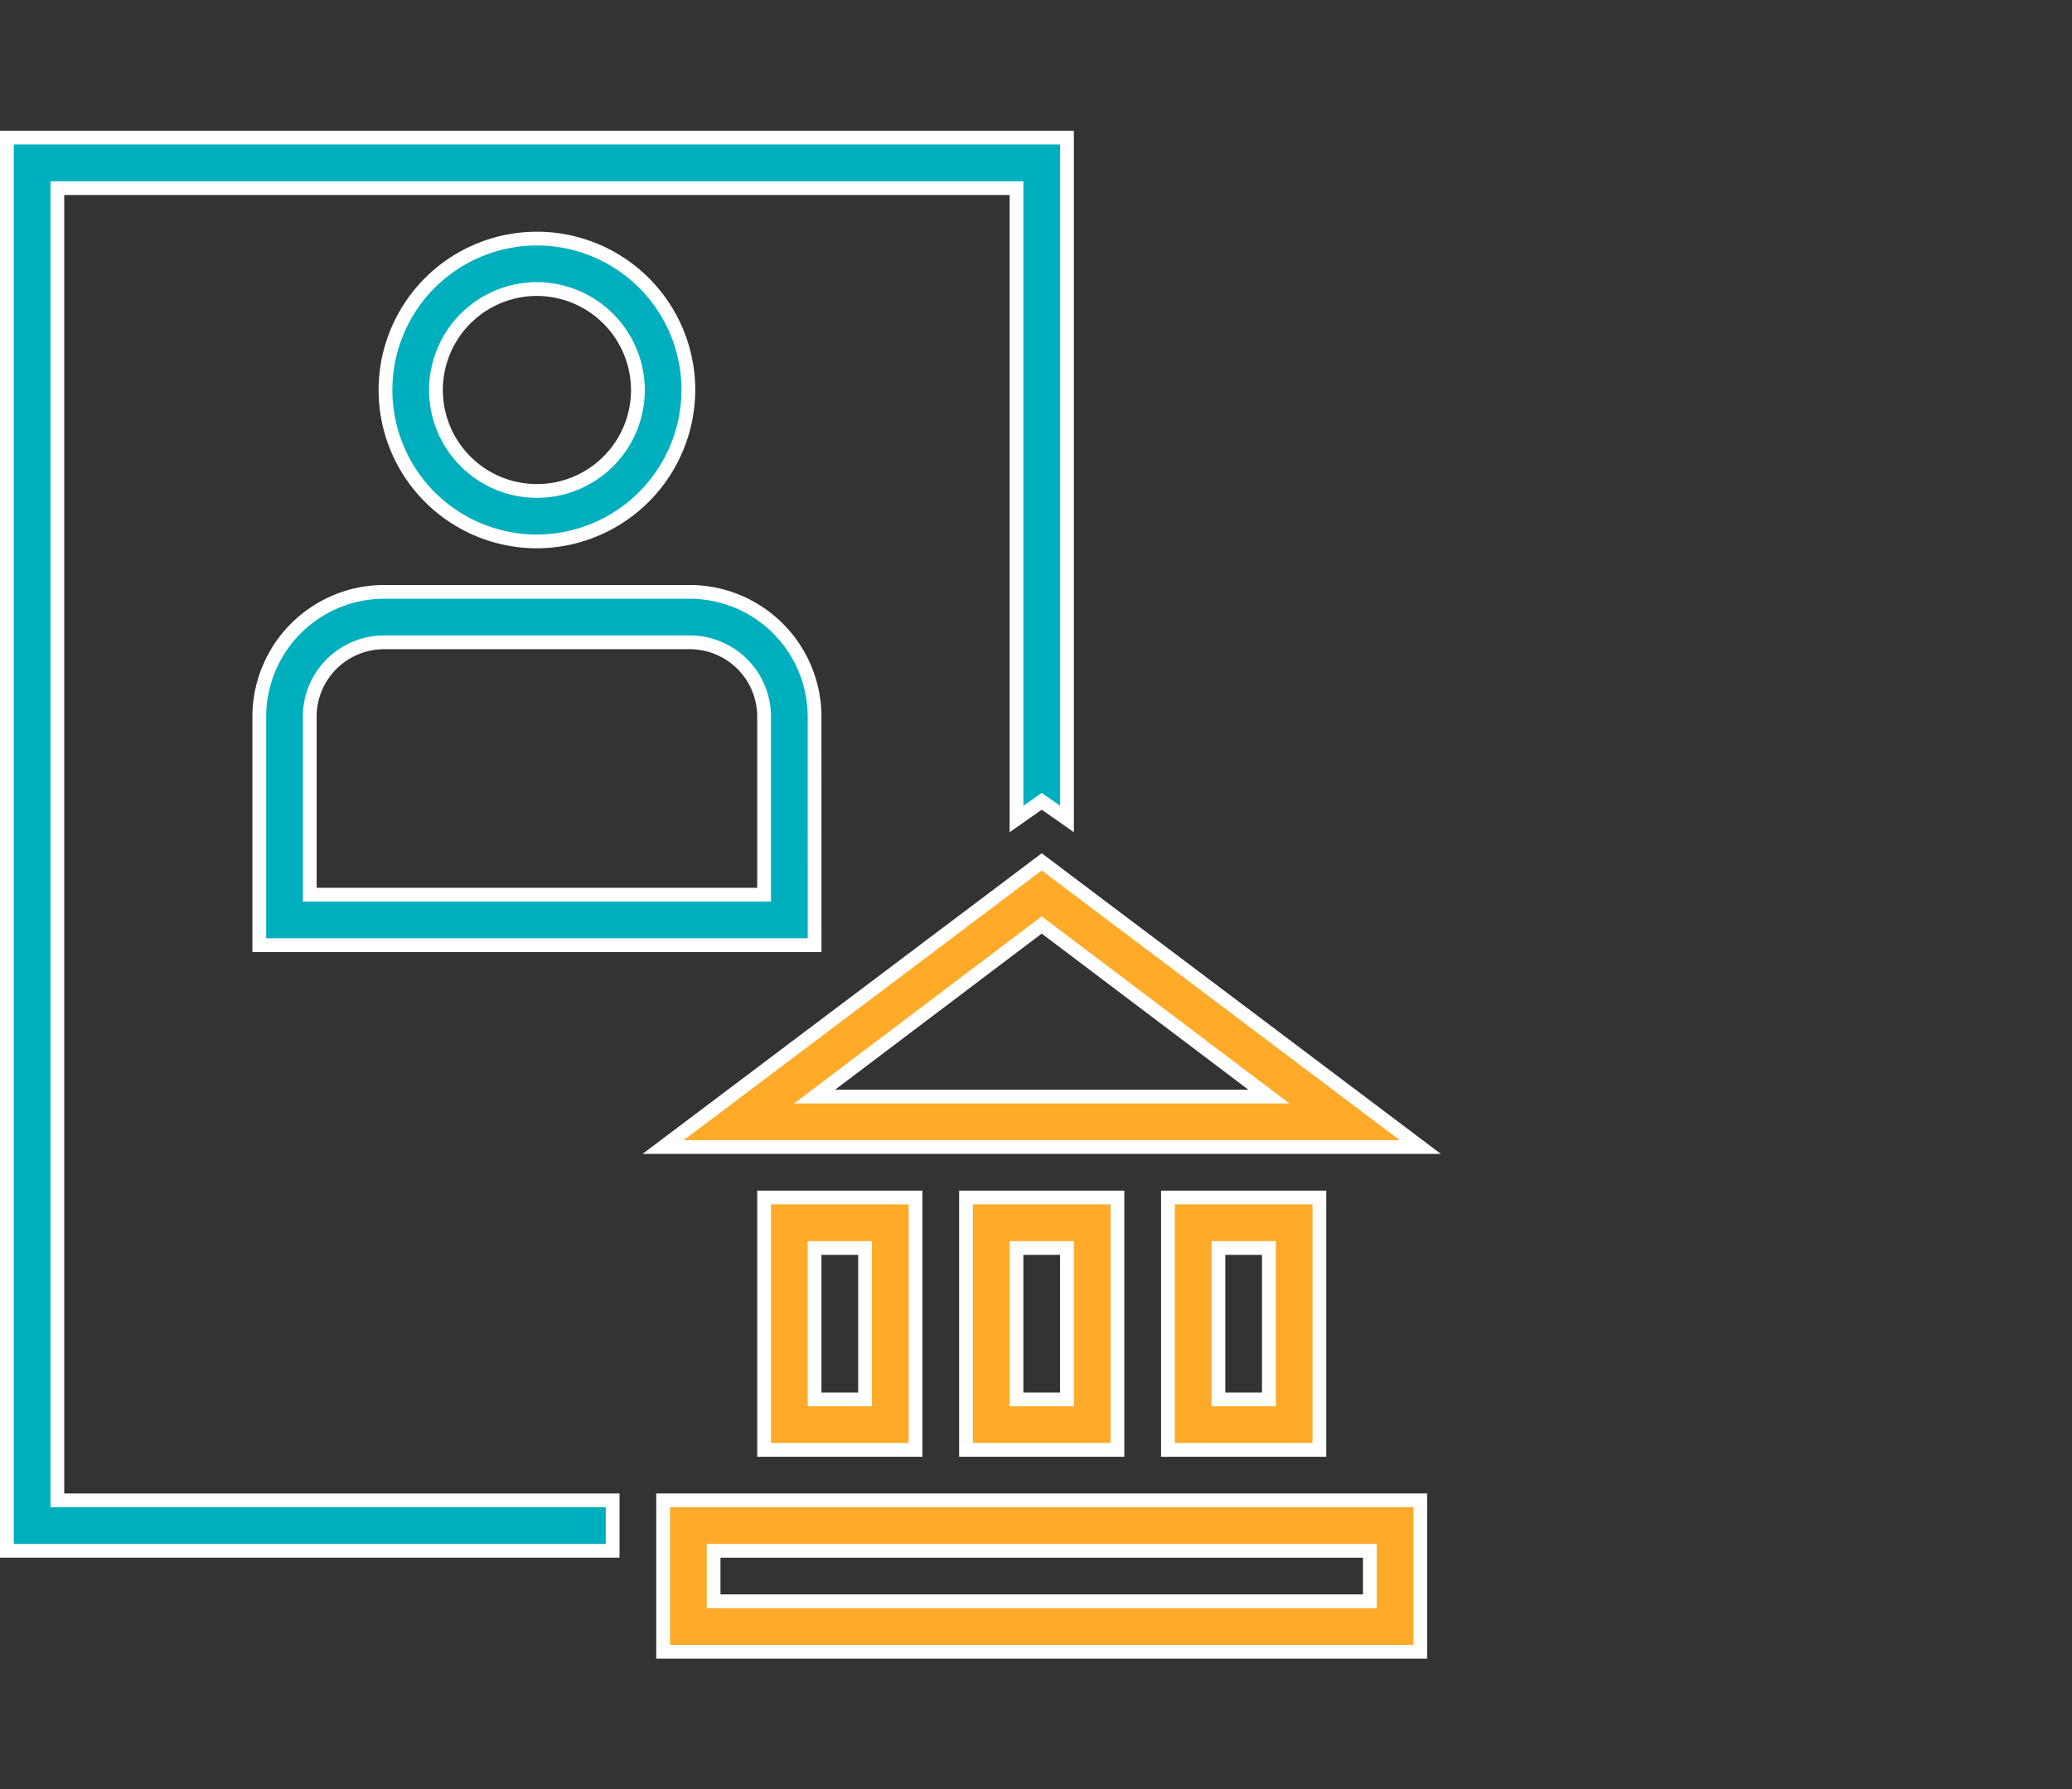 <svg xmlns="http://www.w3.org/2000/svg" width="75.25" height="65" viewBox="0 0 75.25 65">
  <rect x="0" y="0" width="75.25" height="65" fill="#333333" stroke="none"/>
  <g id="NRO_Account" data-name="NRO Account" transform="translate(636.25 -794)">
    <rect id="Rectangle_2975" data-name="Rectangle 2975" width="75" height="65" transform="translate(-636 794)" fill="none"/>
    <g id="noun_bank_account_1725155" data-name="noun_bank account_1725155" transform="translate(-640 797)">
      <g id="Group_2831" data-name="Group 2831" transform="translate(38.833 40.5)">
        <path id="Path_12228" data-name="Path 12228" d="M47.5,53.167H42V44h5.5Zm-3.667-1.833h1.833v-5.5H43.833Z" transform="translate(-42 -44)" fill="#ffaa28" stroke="#fff" stroke-width="0.5"/>
      </g>
      <g id="Group_2832" data-name="Group 2832" transform="translate(46.167 40.5)">
        <path id="Path_12229" data-name="Path 12229" d="M55.5,53.167H50V44h5.5Zm-3.667-1.833h1.833v-5.5H51.833Z" transform="translate(-50 -44)" fill="#ffaa28" stroke="#fff" stroke-width="0.5"/>
      </g>
      <path id="Path_12230" data-name="Path 12230" d="M26,51.5H5.833V3.833H40.667V26.75l.917-.642.917.642V2H4V53.333H26Z" fill="#00afbe" stroke="#fff" stroke-width="0.5"/>
      <path id="Path_12231" data-name="Path 12231" d="M57.5,61.5H30V56H57.5ZM31.833,59.667H55.667V57.833H31.833Z" transform="translate(-2.167 -4.5)" fill="#ffaa28" stroke="#fff" stroke-width="0.5"/>
      <g id="Group_2833" data-name="Group 2833" transform="translate(17.75 5.667)">
        <path id="Path_12232" data-name="Path 12232" d="M24.5,17A5.5,5.5,0,1,1,30,11.5,5.516,5.516,0,0,1,24.5,17Zm0-9.167A3.667,3.667,0,1,0,28.167,11.5,3.677,3.677,0,0,0,24.5,7.833Z" transform="translate(-19 -6)" fill="#00afbe" stroke="#fff" stroke-width="0.5"/>
      </g>
      <g id="Group_2834" data-name="Group 2834" transform="translate(13.167 18.5)">
        <path id="Path_12233" data-name="Path 12233" d="M34.167,32.833H14v-8.25A4.539,4.539,0,0,1,18.583,20h11a4.539,4.539,0,0,1,4.583,4.583ZM15.833,31h16.5V24.583a2.7,2.7,0,0,0-2.75-2.75h-11a2.7,2.7,0,0,0-2.75,2.75Z" transform="translate(-14 -20)" fill="#00afbe" stroke="#fff" stroke-width="0.5"/>
      </g>
      <path id="Path_12234" data-name="Path 12234" d="M57.5,41.058H30L43.75,30.7Zm-22-1.833H52l-8.25-6.233Z" transform="translate(-2.167 -2.392)" fill="#ffaa28" stroke="#fff" stroke-width="0.5"/>
      <g id="Group_2835" data-name="Group 2835" transform="translate(31.5 40.5)">
        <path id="Path_12235" data-name="Path 12235" d="M39.5,53.167H34V44h5.5Zm-3.667-1.833h1.833v-5.5H35.833Z" transform="translate(-34 -44)" fill="#ffaa28" stroke="#fff" stroke-width="0.5"/>
      </g>
    </g>
  </g>
</svg>
